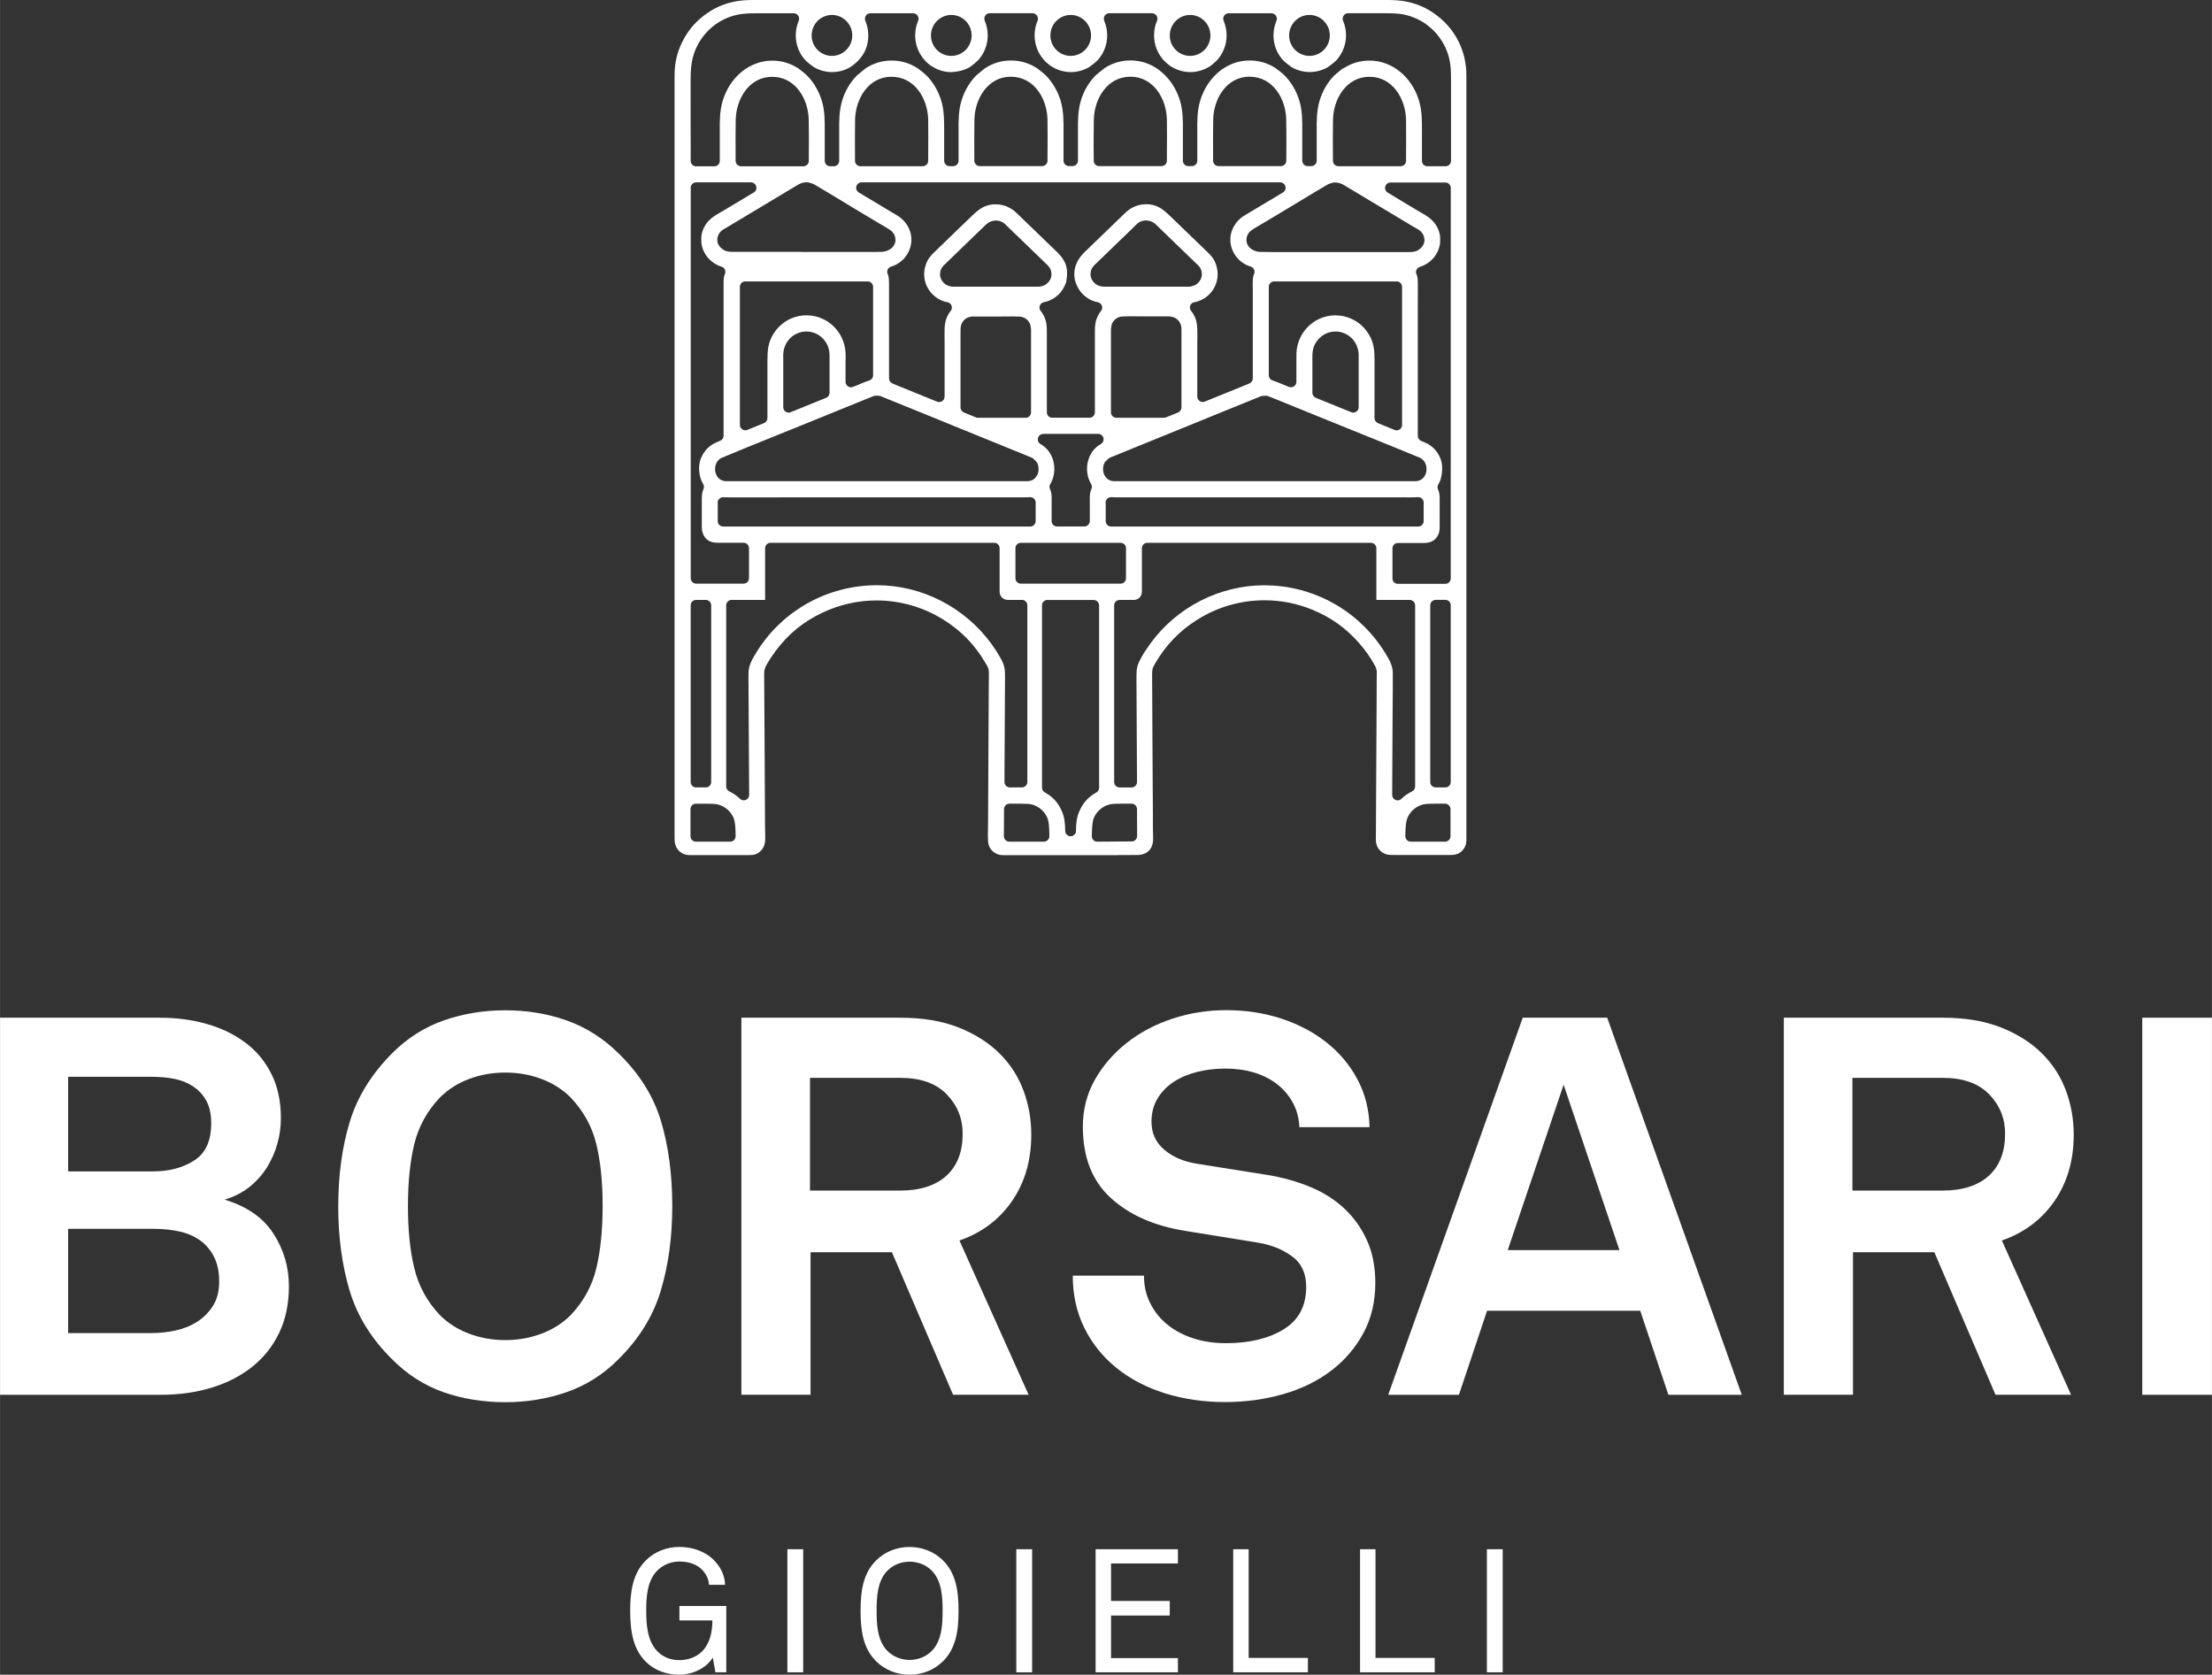 <?xml version="1.0" encoding="UTF-8"?>
<svg id="Livello_1" data-name="Livello 1" xmlns="http://www.w3.org/2000/svg" width="166.3mm" height="125.9mm" viewBox="0 0 471.39 356.89">
  <rect x="0" y="0" width="471.39" height="356.89" fill="#333333" stroke="none"/>
  <defs>
    <style>
      .cls-1 {
        fill: #fff;
      }
    </style>
  </defs>
  <path class="cls-1" d="m238.21,182.24c-1.58,0-3.15,0-4.72,0-1.58,0-3.15,0-4.73,0-1.49,0-7.45,0-8.94,0s-2.91,0-4.36,0h-1.47c-.33,0-.72,0-1.08-.1-1.31-.33-2.25-1.45-2.35-2.79-.06-.84-.04-1.68-.02-2.58,0-.36.02-.73.02-1.1,0-2.36.07-14.16.07-14.16l.04-7.54c0-2.21.06-10.35.06-10.35,0-.29.02-.65-.09-1.06-.12-.44-.32-.76-.48-1.02l-.1-.17c-2.34-4.01-5.26-7.01-9.21-9.44-4.23-2.6-9.09-3.97-14.06-3.97-3.91,0-7.85.88-11.39,2.54-4.21,1.97-7.45,4.62-10.19,8.33-.67.91-1.25,1.79-1.77,2.69-.56.99-.6,1.38-.59,2.26v.39c0,2.34.09,15.35.09,15.35.03,5.53.06,11.07.09,16.6,0,.26,0,.59.02.93.02.79.05,1.78-.02,2.36-.12,1.18-.88,2.17-1.96,2.61-.5.2-1.03.21-1.66.21h-12.18c-.47,0-.83-.02-1.16-.11-1.14-.31-1.99-1.23-2.23-2.39-.09-.48-.09-1-.09-1.56V16.03c0-2.58.52-4.83,1.62-7.05,1.12-2.28,2.57-4.06,4.55-5.6,1.99-1.55,4.07-2.51,6.54-3.03,1.45-.31,2.94-.35,4.32-.35h1.21c.41,0,.82,0,1.24,0h132.16c1.46,0,3.01.04,4.53.38,2.49.54,4.56,1.53,6.52,3.09,3.91,3.1,6.06,7.58,6.06,12.61v160.89c-.01.45-.01.89,0,1.33.01,1.14,0,1.78-.56,2.58-.61.88-1.45,1.3-2.66,1.32-.6,0-1.18,0-1.76,0h-10.48c-.29,0-.57,0-.86-.02-1.18-.05-2.2-.75-2.69-1.83-.31-.67-.3-1.37-.28-2.24,0-.38,0-.7.01-1.03v-.64c0-1.08,0-2.15.02-3.22l.14-25.79c0-1.08.01-2.16.01-3.25,0-.09,0-.19.01-.28.03-.52.06-1.23-.35-1.98-.98-1.8-2.12-3.41-3.48-4.95-2.78-3.14-5.88-5.36-9.76-6.98-3.3-1.38-6.78-2.07-10.35-2.07-5.09,0-10.06,1.44-14.36,4.17-3.79,2.4-6.61,5.33-8.89,9.22l-.11.19c-.47.8-.58,1.09-.58,2.16,0,1.15.02,2.29.02,3.43l.03,6.87c.02,3.55.08,13.75.08,13.75l.02,2.79c0,1.35.02,2.71.02,4.07v.93c0,.82,0,1.67.03,2.52.05,1.06,0,1.78-.35,2.52-.71,1.43-2.18,1.66-2.99,1.66-1.39.02-2.79.02-4.17.02m67.54-10.95c-1.41,0-2.14.06-2.62.2-1.44.4-2.65,1.48-3.22,2.88-.29.71-.42,1.87-.42,3.86,0,.64.52,1.15,1.15,1.15h7.32c.64,0,1.15-.52,1.15-1.15v-5.78c0-.64-.52-1.16-1.15-1.16h-2.21Zm-66.83,0c-1.41,0-2.14.06-2.62.2-1.43.41-2.65,1.48-3.22,2.88-.18.44-.38,1.27-.41,3.85,0,.31.12.6.33.82.22.22.51.34.82.34l7.36-.05c.63,0,1.15-.52,1.15-1.15,0-1.31,0-2.61-.02-3.92v-1.83c-.02-.63-.53-1.15-1.17-1.15h-2.22Zm-23.81,0c-.64,0-1.15.52-1.15,1.15l-.03,5.78c0,.31.12.6.34.82.21.22.51.34.82.34h7.36c.31,0,.62-.12.83-.34.22-.22.35-.52.35-.82-.02-2.58-.23-3.41-.41-3.85-.57-1.4-1.79-2.48-3.24-2.89-.47-.14-1.21-.19-2.62-.19h-2.25Zm-66.82,0c-.64,0-1.15.52-1.15,1.15v5.79c0,.64.52,1.15,1.15,1.15h7.32c.64,0,1.15-.52,1.15-1.15,0-1.96-.13-3.14-.41-3.85-.58-1.41-1.79-2.48-3.24-2.89-.47-.14-1.2-.19-2.6-.19h-2.22,0Zm74.91-43.42c-.64,0-1.15.52-1.15,1.15v38.85c0,.42.23.81.6,1.01l.18.1c1.6.93,2.64,2.08,3.42,3.84.6,1.32.73,2.66.75,4.27,0,.63.52,1.14,1.15,1.14h0c.63,0,1.15-.51,1.15-1.14,0-1.59.14-2.93.74-4.25.78-1.75,1.81-2.9,3.44-3.85l.12-.06c.38-.2.62-.59.62-1.02v-38.88c0-.64-.52-1.15-1.15-1.15h-9.87Zm46.27-3.12c.45,0,.89.01,1.34.03,10.08.45,19.24,5.9,24.5,14.58.83,1.36,1.47,2.52,1.5,4.02.01.88,0,1.76,0,2.64v.93c-.02,1.69-.03,3.38-.04,5.06l-.09,17.41c0,.47.28.89.71,1.07.14.06.3.09.45.09.3,0,.59-.12.81-.33.47-.47,1.02-.88,1.67-1.26l.64-.34c.38-.2.61-.59.61-1.02v-38.61c0-.64-.52-1.15-1.15-1.15h-7.11v-11.02c0-.64-.52-1.15-1.15-1.15h-47.67c-.64,0-1.15.52-1.15,1.15v9.29c0,.95-.76,1.73-1.7,1.73h-3.06c-.64,0-1.15.52-1.15,1.15v37.66c0,.64.52,1.15,1.15,1.15h2.56c.31,0,.6-.12.82-.34s.34-.51.34-.82c-.03-4.26-.1-18.54-.1-18.54,0-1.28-.02-2.55-.02-3.82,0-1.94.15-2.56,1.03-4.17.5-.9,1.1-1.83,1.96-3.01,5.66-7.76,14.76-12.39,24.34-12.39m-113.61,3.12c-.64,0-1.15.52-1.15,1.15v38.61c0,.43.23.82.61,1.02l.68.36c.61.36,1.16.77,1.64,1.24.22.21.51.33.81.33.15,0,.3-.03.45-.09.43-.18.71-.6.7-1.07-.03-5.17-.05-10.34-.09-15.51,0-2.31-.03-4.62-.04-6.93v-.87c-.02-.91-.03-1.84,0-2.76.03-1.45.61-2.52,1.49-4,5.2-8.67,14.37-14.12,24.53-14.58.44-.02.88-.03,1.33-.03,9.54,0,18.63,4.64,24.34,12.4.78,1.07,1.41,2.05,1.94,2.99.92,1.65,1.04,2.34,1.03,4.18,0,1.93-.12,22.36-.12,22.36,0,.31.12.6.34.82.21.22.51.34.82.34h2.55c.63,0,1.17-.53,1.17-1.15v-37.66c0-.64-.52-1.15-1.15-1.15h-3.06c-.93,0-1.7-.77-1.7-1.73v-9.29c0-.64-.52-1.15-1.15-1.15h-47.68c-.64,0-1.15.52-1.15,1.15v11.02h-7.13Zm150.04,0c-.64,0-1.15.52-1.15,1.15v37.66c0,.64.52,1.15,1.15,1.15h2.07c.64,0,1.15-.52,1.15-1.16v-37.66c0-.64-.52-1.15-1.15-1.15h-2.07Zm-157.61,0c-.64,0-1.15.52-1.15,1.15v37.66c0,.64.52,1.15,1.15,1.15h2.07c.64,0,1.15-.52,1.15-1.15v-37.66c0-.64-.52-1.15-1.15-1.15h-2.07Zm69.21-12.17c-.64,0-1.15.52-1.15,1.15v6.41c0,.64.52,1.15,1.15,1.15h21.26c.64,0,1.15-.52,1.15-1.15v-6.41c0-.64-.52-1.15-1.15-1.15h-17.65c-.13,0-.26.01-.39.01h-.55c-.12,0-.24-.01-.35-.01h-2.32,0Zm-68.14-18.07c.6-1.5,1.75-2.68,3.23-3.32l.86-.37c.43-.18.7-.6.7-1.06v-32.41c0-.73,0-1.37.24-1.95.07-.12.11-.25.13-.39.08-.56-.25-1.11-.79-1.27l-.16-.05c-2.21-.75-3.81-2.63-4.14-4.92,0,0-.05-1.28,0-1.63.18-1.23.75-2.37,1.67-3.3.69-.7,1.54-1.19,2.44-1.71.25-.15.51-.29.76-.44l1.18-.71c.59-.35,1.17-.7,1.76-1.05,1.12-.67,2.23-1.34,3.35-2.01.45-.26.66-.8.52-1.3s-.59-.85-1.11-.85h-11.7c-.64,0-1.15.52-1.15,1.15v83.21c0,.64.52,1.15,1.15,1.15h10.12c.64,0,1.15-.52,1.15-1.15v-6.41c0-.64-.52-1.15-1.15-1.15h-5.63c-1.51-.02-2.46-.61-3-1.85-.3-.69-.29-1.42-.28-2.26v-4.89c0-.88,0-1.64.32-2.35.19-.35.18-.76,0-1.11l-.24-.43-.23-.53c-.97-2.69,0-4.65,0-4.65m86.23,13.46c0,.64.52,1.15,1.15,1.15h65.46c.64,0,1.15-.52,1.15-1.15v-3.79c.02-.16.01-.33-.04-.49-.15-.49-.59-.83-1.09-.83h-.08c-.45.03-1.03.05-1.66.05h-.84c-.25,0-.5-.01-.71-.01h-60.73c-.53,0-.97,0-1.39-.04h-.1c-.47,0-.9.29-1.07.73-.09.23-.1.47-.05.69v3.7h0Zm-13.31-18.57c-.52,0-.98.35-1.12.86-.13.51.09,1.04.55,1.3,1.33.75,2.29,2.02,2.71,3.58.45,1.69.22,3.49-.65,4.95-.2.33-.21.75-.04,1.09.37.76.35,1.56.33,2.49v4.28c0,.31.12.6.33.82s.51.34.82.34h5.83c.31,0,.6-.12.82-.34.22-.22.34-.51.34-.82v-4.31c-.02-.92-.03-1.72.33-2.48.17-.35.15-.76-.05-1.09-.86-1.46-1.1-3.26-.65-4.95.42-1.56,1.38-2.83,2.72-3.58.46-.26.68-.79.55-1.3-.13-.51-.59-.86-1.12-.86h-11.69v.02Zm-69.38,18.57c0,.64.52,1.15,1.15,1.15h65.46c.64,0,1.15-.52,1.15-1.15v-3.79c.03-.19,0-.38-.06-.56-.17-.46-.59-.76-1.07-.76h-.1c-.41.04-.85.04-1.39.04h-38.45c-2.47,0-12.34.01-14.8.01h-7.4s-.03,0-.07,0c-.21,0-.47,0-.74.01h-.81c-.63,0-1.2-.01-1.65-.04h-.08c-.49,0-.93.31-1.09.78-.07.19-.08.4-.04.59v3.74m116.12-26.71c-.13,0-.25.03-.37.08-3.58,1.44-7.15,2.89-10.72,4.35-1.91.78-3.82,1.56-5.73,2.34-1.85.75-3.7,1.5-5.54,2.25l-8.71,3.54c-.49.2-.99.4-1.48.61-.12.05-.24.13-.33.22l-.57.54c-.09.08-.16.18-.22.28-.53.96-.49,2.48.48,3.37.65.6,1.36.6,1.75.6h64.16c.11,0,.21-.02.31-.05l.41-.12c.09-.03.17-.06.25-.11.74-.43,1-1.05,1.12-1.48.36-1.17-.06-2.72-1.38-3.27-3.58-1.49-7.23-2.97-10.76-4.39-1.9-.76-3.79-1.53-5.68-2.3-2.13-.86-4.26-1.73-6.39-2.59l-4.55-1.85c-.94-.38-1.88-.76-2.81-1.14-.25-.1-.49-.2-.74-.3-.44-.18-.88-.36-1.33-.53-.13-.05-.27-.08-.41-.08-.02,0-.75.04-.75.04m-82.52-.04c-.14,0-.28.03-.41.08-.47.18-.94.37-1.4.56l-.66.27c-1.1.45-2.21.9-3.31,1.34,0,0-8.36,3.4-10.45,4.25-1.89.77-3.79,1.53-5.68,2.29-3.54,1.43-7.19,2.9-10.77,4.4-1.33.55-1.74,2.1-1.38,3.28.14.43.4,1.04,1.12,1.46.08.05.16.08.25.11l.41.12c.1.03.21.05.31.05h64.17c.38,0,1.1,0,1.75-.6.97-.89,1-2.41.48-3.37-.06-.1-.13-.2-.22-.28l-.56-.54c-.1-.09-.21-.17-.34-.22-.46-.2-.92-.39-1.38-.57l-.63-.26c-.99-.4-1.98-.8-2.96-1.2l-2.45-1c-2.77-1.12-5.54-2.25-8.31-3.38-1.97-.8-3.94-1.6-5.9-2.41-3.52-1.43-7.03-2.87-10.55-4.28-.12-.05-.24-.07-.36-.08,0,0-.72-.04-.74-.04m98.01-17.11c1.12,0,2.21.23,3.26.67,1.65.71,3.02,1.93,3.94,3.53.95,1.64,1.14,3.27,1.13,5.36-.02,2.3-.02,6.34-.01,12.34,0,.47.29.89.72,1.07.93.38,1.85.75,2.78,1.13l.78.32c.14.06.29.09.44.09.23,0,.45-.07.64-.2.32-.21.51-.57.51-.96v-29.43c0-.64-.52-1.15-1.15-1.15h-26.1c-.64,0-1.15.52-1.15,1.15v18.86c0,.51.33.96.82,1.1.65.2,1.3.47,1.99.76.24.1.49.2.73.31l.75.3c.14.05.29.08.43.08.23,0,.45-.07.65-.2.32-.22.51-.57.51-.96v-3.99c0-.74-.01-1.43.01-2.13.07-1.8.74-3.57,1.88-4.98,1.59-1.96,3.94-3.08,6.45-3.08m-125.79-7.23c-.64,0-1.15.52-1.15,1.15v29.43c0,.38.19.74.51.96.19.13.42.2.64.2.15,0,.29-.03.43-.09,1.19-.48,2.38-.97,3.57-1.45.43-.18.72-.6.72-1.07v-2.18c0-3.75,0-7.77,0-10.17,0-2.08.17-3.7,1.13-5.35.93-1.6,2.29-2.82,3.94-3.53,1.05-.45,2.14-.67,3.25-.67,2.51,0,4.87,1.12,6.45,3.08,1.14,1.4,1.8,3.17,1.88,4.98.03.66.02,1.31,0,2v4.12c0,.38.19.74.51.96.19.13.42.2.65.2.14,0,.29-.03.43-.08l.74-.3c.25-.1.48-.2.72-.3.69-.3,1.35-.57,2-.77.49-.15.82-.6.82-1.1v-18.86c0-.64-.52-1.15-1.15-1.15h-26.1Zm81.97,7.44c-.54,0-1.08.01-1.61.04-.95.04-1.82.65-2.22,1.55-.04.09-.07.18-.08.28l-.11.69c0,.06,0,.12-.02.18v17.73c0,.64.52,1.15,1.15,1.15h10.17c.15,0,.3-.03.43-.08.62-.25,2.55-1.04,2.55-1.04.43-.18.72-.6.72-1.07v-12.29c0-.49,0-.99,0-1.48,0-1.02.02-2.08,0-3.13-.04-.97-.6-1.83-1.46-2.25-.08-.04-.17-.07-.26-.09l-.64-.14c-.08-.02-.16-.03-.24-.03h-5.42c-.49,0-.97,0-1.46-.01-.5,0-.99-.01-1.49-.01m-33.49.03c-.08,0-.16,0-.24.03l-.64.14c-.09.02-.18.05-.26.09-.87.42-1.43,1.29-1.46,2.25-.03,1.07-.02,2.14-.02,3.17v13.72c0,.47.28.89.72,1.07l2.55,1.04c.14.06.28.09.43.09h10.18c.64,0,1.15-.52,1.15-1.15v-17.72c0-.07,0-.13-.02-.19l-.12-.69c-.02-.09-.04-.17-.07-.25-.38-.9-1.27-1.53-2.23-1.57-.53-.02-1.07-.03-1.6-.03-.5,0-1,0-1.5.01-.49,0-.98.01-1.47.01h-5.42l.02-.02Zm77.29,3.22c-1.04,0-2.03.32-2.86.93-.66.49-1.16,1.08-1.54,1.81-.46.92-.52,1.79-.52,2.51v7.8c0,.47.29.89.72,1.07.85.35,1.71.7,2.56,1.04,0,0,3.99,1.62,5,2.03.14.06.29.09.43.09.23,0,.45-.07.64-.2.32-.21.51-.57.51-.96v-10.39c0-.47.02-.96-.06-1.49-.26-1.73-1.36-3.17-2.95-3.85-.61-.26-1.27-.4-1.94-.4m-112.72,0c-.67,0-1.34.14-1.95.4-1.58.67-2.69,2.11-2.95,3.84-.08.53-.07,1.02-.06,1.49v10.4c0,.38.19.74.51.96.19.13.42.2.64.2.14,0,.29-.03.43-.09,1-.4,1.99-.81,2.99-1.21l2.75-1.12c.61-.25,1.21-.49,1.83-.74.44-.18.72-.6.72-1.07v-7.8c0-.74-.07-1.61-.53-2.51-.39-.75-.87-1.33-1.53-1.81-.84-.61-1.83-.93-2.87-.93m55.26-10.31c-.65,1.92-2.2,3.39-4.17,3.95l-.53.12c-.47.11-.83.51-.88.99-.04.35.08.69.32.94.47.62.8,1.27,1.01,2.02.23.81.23,1.67.23,2.5v17.01c0,.64.52,1.15,1.15,1.15h7.94c.64,0,1.15-.52,1.15-1.15v-17.01c0-.95.02-1.73.23-2.5.22-.76.55-1.42,1.03-2.05.2-.22.31-.51.29-.82-.02-.52-.38-.95-.88-1.07l-.59-.14c-1.91-.55-3.47-2.03-4.12-3.94-.79-2,0-3.87,0-3.87.5-1.48,1.54-2.46,2.73-3.6l.52-.5c.81-.78,6.7-6.47,6.7-6.47.66-.64,1.29-1.25,2.05-1.64.96-.5,1.86-.73,2.94-.74h.06c2.06,0,3.39.89,4.98,2.43.75.73,1.5,1.45,2.25,2.17l4.43,4.28.53.5c.42.4.84.8,1.24,1.21.82.83,1.31,1.7,1.59,2.83.8,3.2-1.07,6.42-4.27,7.35l-.56.12c-.52.11-.89.56-.91,1.09,0,.34.13.66.37.88.8,1.06,1.15,2.14,1.21,3.68.04,1.04.02,2.12,0,3.16,0,.54,0,1.08,0,1.62v9.67c0,.38.19.74.51.96.19.13.42.2.64.2.15,0,.3-.03.43-.08l1.35-.55c1.71-.69,3.42-1.38,5.13-2.08l2.29-.93.78-.33c.42-.18.7-.6.7-1.06v-18.04c0-.63-.01-1.26-.01-1.88v-.24c0-.76,0-1.42.25-2.02.06-.11.1-.24.12-.37.09-.56-.25-1.11-.79-1.27-1.77-.54-3.13-1.75-3.86-3.41-1.02-2.35-.44-4.93,1.51-6.74.52-.49,1.15-.85,1.82-1.24.2-.12.41-.24.61-.36,0,0,5.24-3.14,6.78-4.06.45-.27.66-.8.52-1.3s-.59-.85-1.11-.85h-89.22c-.52,0-.97.35-1.11.85s.08,1.03.52,1.3c1.54.92,3.07,1.84,4.6,2.76l2.18,1.31c.2.12.4.23.6.35.67.39,1.31.76,1.84,1.25,1.94,1.81,2.52,4.39,1.5,6.74-.72,1.66-2.09,2.87-3.85,3.41-.55.17-.89.71-.8,1.27.02.15.07.28.14.4.23.6.23,1.25.24,2v20.15c0,.46.28.88.71,1.06l.76.32s1.6.65,2.3.94c1.6.65,3.21,1.3,4.81,1.95l1.67.68c.14.06.29.08.44.08.23,0,.45-.07.64-.2.32-.21.51-.57.51-.96v-9.67c0-.54,0-1.08,0-1.62,0-1.04-.03-2.12,0-3.16.06-1.57.42-2.66,1.25-3.75.2-.22.31-.5.3-.81-.02-.53-.38-.98-.89-1.09l-.56-.12c-3.19-.93-5.07-4.15-4.27-7.35.28-1.12.77-1.99,1.58-2.82.4-.4.8-.79,1.21-1.18l.56-.54c1.15-1.11,2.29-2.21,3.44-3.32.54-.52,2.71-2.61,3.24-3.12,1.64-1.57,2.91-2.43,4.98-2.43,1.12,0,2.04.24,3,.74.78.4,1.42,1.03,2.11,1.7,1.09,1.05,2.16,2.09,3.24,3.12l3.4,3.29c.18.17.36.34.54.51,1.19,1.13,2.22,2.11,2.72,3.59.57,1.57,0,3.87,0,3.87m25.46.74c.08,0,.44,0,.54,0,.3,0,.54-.02.77-.08.74-.16,1.29-.51,1.72-1.1.42-.57.57-1.21.45-1.93-.13-.89-.68-1.39-1.05-1.73l-.15-.14c-1.6-1.54-3.19-3.08-4.79-4.63l-3.17-3.07-.2-.2c-.51-.51-1.21-1.2-2.44-1.24h-.09c-1.21,0-1.87.68-2.35,1.18-.07.08-.15.16-.23.23l-1.1,1.07c-.7.68-1.4,1.35-2.1,2.02-1.6,1.55-3.2,3.1-4.8,4.64l-.14.13c-.38.36-.9.85-1.05,1.75-.11.72.04,1.35.47,1.93.45.6,1,.94,1.73,1.09.21.05.46.07.75.07.11,0,.56,0,.56,0h16.67Zm-32.09,0s.46,0,.56,0c.29,0,.53-.02.77-.07.73-.15,1.28-.49,1.72-1.09.43-.57.59-1.2.47-1.93-.15-.9-.67-1.39-1.06-1.76l-.13-.12c-1.6-1.54-3.2-3.08-4.79-4.63-.71-.68-1.41-1.35-2.11-2.03l-1.1-1.06c-.08-.08-.16-.16-.24-.24-.48-.49-1.14-1.17-2.35-1.17h-.1c-1.24.04-1.94.74-2.45,1.25l-.19.19c-1.06,1.02-3.84,3.7-3.84,3.7-1.37,1.33-2.75,2.66-4.12,3.99l-.16.15c-.36.33-.9.83-1.04,1.72-.11.73.04,1.35.46,1.93.43.6.98.95,1.72,1.1.24.05.48.07.77.07.1,0,.55,0,.55,0h16.66Zm63.83-22.22c-.13,0-.25.02-.38.06l-.8.27c-.07.02-.14.05-.2.09-1.92,1.11-3.85,2.28-5.71,3.41-.95.58-1.9,1.15-2.85,1.72l-1.85,1.11c-1.17.7-2.34,1.4-3.51,2.1-.25.15-.5.29-.75.44-.54.31-1.1.63-1.64,1.02s-.86.9-.99,1.55c-.14.66.01,1.33.43,1.88.53.67,1.48,1.12,2.42,1.15.85.02,1.69.03,2.55.03h2.35c.78,0,1.56,0,2.34,0h24.72c.71,0,1.55-.1,2.31-.85.7-.68.92-1.44.69-2.34-.29-1.14-1.22-1.62-1.77-1.92-.1-.05-.2-.1-.29-.16-1.93-1.16-14.12-8.46-14.12-8.46-.1-.06-.2-.13-.31-.19-.58-.37-1.24-.78-2.07-.89-.05,0-.09,0-.14,0h-.46.03Zm-113.59,14.81h9.94c.78,0,1.55,0,2.33,0h2.35c.85,0,1.7,0,2.55-.03.95-.03,1.9-.48,2.42-1.15.42-.54.58-1.21.43-1.89-.14-.65-.46-1.15-.98-1.53-.55-.39-1.1-.71-1.64-1.02-.25-.15-.51-.29-.76-.44l-5.37-3.21c-.95-.57-1.89-1.14-2.83-1.72-1.87-1.13-3.8-2.3-5.72-3.42-.06-.04-.13-.07-.2-.09l-.8-.27c-.12-.04-.25-.06-.38-.06h-.6c-.82.1-1.47.51-2.05.87-.11.07-.22.14-.33.2l-14.12,8.47c-.09.05-.19.11-.29.16-.55.29-1.47.78-1.77,1.92-.35,1.31.43,2.08.69,2.33.77.75,1.6.85,2.31.85h14.79l.03.02Zm121.09-37.33c-4.94,0-7.7,4.73-7.78,9.18-.05,2.82-.03,5.67-.01,8.44v.3c0,.63.52,1.14,1.15,1.14h13.28c.63,0,1.15-.51,1.15-1.14v-.5c.02-2.7.04-5.49,0-8.24-.08-4.45-2.84-9.18-7.79-9.18m-5.53-1.81c1.69-1.09,3.56-1.64,5.53-1.64,4.77,0,9.01,3.43,10.55,8.54.66,2.18.64,4.36.63,6.66v6.17c0,.64.52,1.15,1.15,1.15h3.89c.64,0,1.15-.52,1.15-1.15v-17.38c0-2.03-.06-4.03-.91-6.12-1.64-4.06-5.15-6.95-9.37-7.73-.85-.16-1.93-.23-3.51-.23-.29,0-1.26,0-1.26,0,0,0-.88,0-1.11,0h-5.78c-.39,0-.75.19-.96.52-.21.32-.25.73-.1,1.09.42.98.63,2.03.63,3.1,0,1.95-.72,3.83-2.02,5.27-.39.43-1.62,1.37-1.81,1.48-1.18.7-2.52,1.07-3.9,1.07s-2.72-.37-3.9-1.06c-.18-.11-1.43-1.06-1.82-1.49-1.3-1.44-2.01-3.31-2.01-5.26,0-1.07.21-2.11.63-3.1.15-.36.12-.77-.1-1.09-.21-.32-.57-.52-.96-.52h-9.13c-.39,0-.75.19-.96.52-.21.32-.25.73-.1,1.09.42.99.63,2.04.63,3.1,0,1.95-.72,3.83-2.02,5.27,0,0-1.17,1.17-1.81,1.48-1.18.7-2.53,1.07-3.9,1.07s-2.71-.37-3.9-1.07c-.86-.47-1.82-1.49-1.82-1.49-1.3-1.45-2.01-3.32-2.01-5.27,0-1.07.21-2.12.63-3.1.15-.36.12-.77-.1-1.09-.21-.32-.57-.52-.96-.52h-9.13c-.39,0-.75.19-.96.52-.21.32-.25.73-.1,1.09.42.98.63,2.02.63,3.1,0,1.96-.71,3.83-2.01,5.27-.39.43-1.63,1.38-1.82,1.49-1.19.7-2.53,1.07-3.9,1.07s-2.71-.37-3.9-1.07c-1.08-.62-1.82-1.49-1.82-1.49-1.3-1.44-2.02-3.31-2.02-5.27,0-1.07.21-2.12.63-3.1.15-.36.11-.76-.1-1.09-.21-.32-.57-.52-.96-.52h-9.13c-.39,0-.75.19-.96.52-.21.32-.25.73-.1,1.09.42.98.63,2.02.63,3.1,0,1.95-.71,3.82-2.01,5.27,0,0-1.15,1.11-1.82,1.49-1,.67-2.75,1.04-3.9,1.07-1.37.04-2.72-.37-3.9-1.07-1.19-.67-1.81-1.48-1.81-1.48-1.3-1.44-2.02-3.31-2.02-5.27,0-1.07.21-2.12.63-3.1.15-.36.11-.77-.1-1.09-.21-.32-.57-.52-.96-.52h-9.13c-.39,0-.75.19-.96.52-.21.32-.25.73-.1,1.09.42.98.63,2.02.63,3.1,0,1.47-.3,4.43-3.84,6.76-1.18.7-2.52,1.06-3.89,1.06s-2.72-.37-3.9-1.07c-.18-.11-1.42-1.05-1.81-1.48-1.31-1.45-2.02-3.32-2.02-5.27,0-1.07.21-2.12.63-3.1.15-.36.11-.77-.1-1.09-.21-.32-.57-.52-.96-.52h-5.73c-.35,0-.72,0-1.11,0-.44,0-.9,0-1.37,0-1.51,0-2.58.08-3.45.24-4.24.78-7.74,3.67-9.37,7.72-.83,2.08-.92,4.08-.95,6.11,0,1.29,0,2.58,0,3.87,0,.64,0,1.29,0,1.93,0,3.86.02,7.73.02,11.59,0,.64.52,1.15,1.15,1.15h3.9c.64,0,1.15-.52,1.15-1.15v-6.14c-.02-2.32-.03-4.51.63-6.7,1.55-5.1,5.79-8.53,10.56-8.53,1.98,0,3.84.55,5.53,1.64,0,0,1.48,1.12,1.88,1.54,1.44,1.47,2.52,3.32,3.14,5.35.66,2.16.64,4.33.63,6.62v6.21c0,.64.52,1.15,1.15,1.15h.78c.64,0,1.15-.52,1.15-1.15v-6.14c-.02-2.32-.03-4.51.63-6.7.61-2.04,1.7-3.88,3.13-5.34,0,0,1.71-1.43,1.9-1.56,1.68-1.08,3.53-1.64,5.52-1.64s3.85.55,5.53,1.64c.19.12,1.48,1.13,1.89,1.54,1.44,1.46,2.52,3.31,3.14,5.35.65,2.15.64,4.31.63,6.6v6.23c0,.64.52,1.15,1.15,1.15h.77c.64,0,1.15-.52,1.15-1.15v-6.16c-.02-2.31-.03-4.5.63-6.68.62-2.04,1.7-3.88,3.13-5.34,0,0,1.7-1.43,1.9-1.55,1.67-1.09,3.53-1.64,5.52-1.64s3.84.55,5.53,1.64c.19.13,1.49,1.14,1.89,1.55,1.43,1.45,2.51,3.3,3.14,5.34.65,2.17.64,4.35.63,6.65v6.17c0,.64.52,1.15,1.15,1.15h.78c.64,0,1.15-.52,1.15-1.15v-6.14c-.02-2.32-.03-4.51.63-6.7.61-2.04,1.7-3.88,3.13-5.33,0,0,1.7-1.43,1.9-1.55,1.68-1.09,3.53-1.64,5.52-1.64s3.85.55,5.53,1.64c.79.48,1.89,1.56,1.89,1.56,1.43,1.44,2.51,3.29,3.13,5.34.66,2.16.65,4.34.63,6.64v6.19c0,.64.52,1.15,1.15,1.15h.77c.64,0,1.15-.52,1.15-1.15v-6.14c-.02-2.32-.03-4.51.63-6.7.62-2.04,1.7-3.88,3.14-5.34,0,0,.91-.97,1.89-1.54,1.68-1.09,3.54-1.64,5.53-1.64s3.84.55,5.52,1.64c.19.12,1.49,1.14,1.9,1.55,1.43,1.45,2.51,3.3,3.13,5.34.66,2.17.65,4.34.63,6.64v6.19c0,.64.52,1.15,1.15,1.15h.78c.64,0,1.15-.52,1.15-1.15v-6.18c-.02-2.31-.03-4.49.63-6.66.61-2.04,1.7-3.89,3.13-5.35,0,0,1.69-1.42,1.88-1.54m-19.91,1.81c-4.95,0-7.71,4.73-7.79,9.18-.04,2.47-.03,4.96-.02,7.38v1.36c.01.63.53,1.15,1.16,1.15h13.29c.63,0,1.15-.51,1.15-1.14v-.35c.02-2.75.04-5.59-.01-8.39-.08-4.45-2.84-9.17-7.78-9.17m-25.45,0c-4.95,0-7.7,4.73-7.78,9.18-.06,2.94-.04,5.89-.02,8.73,0,.63.52,1.14,1.15,1.14h13.29c.63,0,1.15-.51,1.15-1.15v-1.14c.02-2.49.04-5.06,0-7.6-.08-4.45-2.84-9.17-7.79-9.17m-25.44,0c-4.95,0-7.71,4.73-7.79,9.18-.04,2.43-.03,4.88-.02,7.25v1.48c0,.63.53,1.15,1.16,1.15h13.29c.63,0,1.15-.51,1.15-1.15v-1c.02-2.53.04-5.15,0-7.73-.08-4.45-2.84-9.17-7.78-9.17m-25.45,0c-4.95,0-7.7,4.73-7.78,9.18-.05,2.5-.03,5.04-.02,7.49v1.25c0,.63.52,1.15,1.16,1.15h13.29c.63,0,1.15-.51,1.15-1.15v-1.2c.02-2.47.03-5.03,0-7.54-.08-4.45-2.84-9.17-7.79-9.17m-25.44,0c-4.95,0-7.7,4.73-7.79,9.18-.05,2.52-.03,5.07-.02,7.54v1.2c0,.63.53,1.15,1.16,1.15h13.29c.63,0,1.15-.51,1.15-1.15v-.99c.02-2.54.04-5.16-.02-7.75-.08-4.45-2.83-9.17-7.78-9.17m114.5-13.19c-2.39,0-4.34,1.96-4.34,4.37s1.95,4.36,4.34,4.36,4.33-1.96,4.33-4.36-1.94-4.37-4.33-4.37m-25.44,0c-2.39,0-4.33,1.96-4.33,4.37s1.94,4.36,4.33,4.36,4.33-1.96,4.33-4.36-1.94-4.37-4.33-4.37m-25.45,0c-2.39,0-4.33,1.96-4.33,4.37s1.94,4.36,4.33,4.36,4.34-1.96,4.34-4.36-1.95-4.37-4.34-4.37m-25.44,0c-2.39,0-4.34,1.96-4.34,4.37s1.94,4.36,4.34,4.36,4.33-1.96,4.33-4.36-1.94-4.37-4.33-4.37m-25.44,0c-2.39,0-4.33,1.96-4.33,4.37s1.94,4.36,4.33,4.36,4.33-1.96,4.33-4.36-1.94-4.37-4.33-4.37m131.88,46.94v-10.08c0-.64-.52-1.15-1.15-1.15h-11.7c-.52,0-.97.35-1.11.85-.14.5.07,1.03.52,1.3l.74.45c.86.52,1.73,1.04,2.59,1.56.83.5,1.66.99,2.48,1.49l.47.28c.25.15.5.3.76.44.9.52,1.75,1.01,2.44,1.71.93.93,1.5,2.08,1.67,3.32.04.33.05,1.26,0,1.59-.32,2.29-1.91,4.19-4.17,4.95l-.13.04c-.55.17-.89.71-.81,1.27.02.15.08.3.15.42.22.57.22,1.2.23,1.91v.26c.01.37,0,.74,0,1.11v.44c-.01,1.46-.01,2.92-.01,4.38v26.23c0,.46.28.88.7,1.06l.88.37c1.47.64,2.61,1.82,3.22,3.32.88,2.11.02,4.65.02,4.65l-.23.53-.24.44c-.19.35-.19.77,0,1.12.32.7.32,1.46.31,2.33v4.85c.02.85.04,1.6-.27,2.3-.54,1.24-1.5,1.83-3,1.85h-5.64c-.64,0-1.15.52-1.15,1.15v6.41c0,.64.52,1.15,1.15,1.15h10.12c.64,0,1.15-.52,1.15-1.15V52.02"/>
  <g>
    <path class="cls-1" d="m152.45,356.38l-.55-3.15c-1.29,2.15-4.18,3.66-7.14,3.66-2.63,0-5.18-.85-7.07-2.7-2.66-2.59-3.4-6.22-3.4-10.92,0-4.18.56-8.03,3.4-10.8,1.89-1.85,4.44-2.81,7.07-2.81,2.96,0,5.7,1.04,7.51,2.96,1.26,1.33,2.15,3,2.26,5.11h-3.44c-.11-1.22-.52-2.07-1.18-2.89-1.18-1.41-3-2.07-5.14-2.07-1.78,0-3.51.7-4.77,2-2.15,2.22-2.29,5.77-2.29,8.51s.19,6.4,2.37,8.62c1.26,1.29,2.92,1.89,4.7,1.89s3.59-.63,4.77-1.81c1.74-1.7,2.26-4.25,2.26-6.66h-7.03v-3.07h9.99v14.13h-2.32Z"/>
    <path class="cls-1" d="m167.79,356.38v-26.23h3.37v26.23h-3.37Z"/>
    <path class="cls-1" d="m200.9,354.08c-1.89,1.85-4.44,2.81-7.07,2.81s-5.18-.96-7.07-2.81c-2.85-2.78-3.37-6.62-3.37-10.8s.52-8.03,3.37-10.8c1.89-1.85,4.44-2.81,7.07-2.81s5.18.96,7.07,2.81c2.85,2.77,3.37,6.62,3.37,10.8s-.52,8.03-3.37,10.8Zm-2.29-19.32c-1.26-1.29-3-1.96-4.77-1.96s-3.51.67-4.77,1.96c-2.15,2.22-2.26,5.77-2.26,8.51s.11,6.29,2.26,8.51c1.26,1.29,3,1.96,4.77,1.96s3.52-.67,4.77-1.96c2.15-2.22,2.26-5.77,2.26-8.51s-.11-6.29-2.26-8.51Z"/>
    <path class="cls-1" d="m216.58,356.38v-26.23h3.37v26.23h-3.37Z"/>
    <path class="cls-1" d="m233.48,356.38v-26.23h17.54v3.03h-14.25v7.99h12.51v3.11h-12.51v9.07h14.25v3.03h-17.54,0Z"/>
    <path class="cls-1" d="m262.81,356.38v-26.23h3.29v23.16h12.62v3.07h-15.91Z"/>
    <path class="cls-1" d="m289.84,356.38v-26.23h3.29v23.16h12.62v3.07h-15.91Z"/>
    <path class="cls-1" d="m316.87,356.38v-26.23h3.37v26.23h-3.37Z"/>
  </g>
  <g>
    <path class="cls-1" d="m34.01,216.88c3.62,0,7,.45,10.14,1.36,3.14.9,5.88,2.25,8.22,4.02s4.18,4.01,5.5,6.69c1.32,2.68,1.98,5.8,1.98,9.35,0,1.82-.24,3.61-.74,5.39-.49,1.78-1.23,3.45-2.2,5.04-.99,1.59-2.23,2.99-3.74,4.2s-3.28,2.12-5.32,2.72c4.76,1.43,8.24,3.85,10.42,7.25,2.2,3.4,3.29,7.14,3.29,11.22,0,3.7-.68,6.99-2.05,9.86-1.36,2.87-3.27,5.29-5.72,7.25-2.45,1.97-5.35,3.46-8.67,4.48-3.33,1.02-6.95,1.53-10.88,1.53H0v-80.36h34.01Zm-19.5,32.75h18.13c3.4,0,6.31-.77,8.73-2.32,2.42-1.54,3.63-4.17,3.63-7.88,0-1.96-.34-3.57-1.02-4.81-.68-1.25-1.6-2.27-2.78-3.06s-2.52-1.34-4.02-1.64c-1.51-.3-3.14-.45-4.88-.45H14.51v20.17Zm0,12.24v22.22h17.79c1.74,0,3.46-.19,5.16-.57,1.71-.37,3.24-1,4.59-1.87s2.47-2,3.35-3.4c.87-1.4,1.3-3.12,1.3-5.16s-.36-3.78-1.08-5.21-1.7-2.61-2.94-3.51c-1.25-.91-2.72-1.55-4.43-1.93-1.7-.38-3.53-.57-5.5-.57H14.51Z"/>
    <path class="cls-1" d="m72.08,257.01c0-6.58.81-12.54,2.44-17.91,1.63-5.37,4.67-10.28,9.13-14.73,3.17-3.17,6.82-5.48,10.93-6.92,4.12-1.43,8.49-2.15,13.1-2.15s8.95.71,13.03,2.15c4.08,1.44,7.74,3.74,10.99,6.92,4.53,4.38,7.59,9.26,9.18,14.62,1.59,5.36,2.38,11.37,2.38,18.02s-.81,12.58-2.44,18.02-4.67,10.35-9.12,14.73c-3.17,3.17-6.83,5.48-10.94,6.91-4.12,1.43-8.49,2.15-13.09,2.15s-9.17-.72-13.21-2.15-7.65-3.74-10.82-6.91c-4.46-4.38-7.5-9.27-9.13-14.68-1.62-5.4-2.44-11.43-2.44-18.07Zm16.21,13.26c.91,3.78,2.72,7.1,5.44,9.98,1.74,1.74,3.82,3.06,6.24,3.97,2.42.9,4.99,1.36,7.71,1.36s5.29-.46,7.7-1.36c2.42-.91,4.5-2.23,6.24-3.97,2.72-2.87,4.54-6.18,5.44-9.92s1.36-8.18,1.36-13.31-.45-9.56-1.36-13.26c-.9-3.7-2.72-6.99-5.44-9.86-1.73-1.74-3.82-3.06-6.24-3.97-2.42-.91-4.98-1.36-7.7-1.36s-5.29.45-7.71,1.36c-2.42.9-4.49,2.23-6.24,3.97-2.72,2.87-4.53,6.16-5.44,9.86-.9,3.7-1.36,8.13-1.36,13.26s.45,9.56,1.36,13.26Z"/>
    <path class="cls-1" d="m157.99,216.88h33.89c4.76,0,8.9.7,12.42,2.09,3.51,1.4,6.42,3.25,8.73,5.55,2.31,2.31,4,4.95,5.1,7.94s1.64,6.1,1.64,9.35c0,5.44-1.36,10.15-4.08,14.11-2.72,3.97-6.47,6.78-11.23,8.44l14.74,32.87h-16.1l-13.03-30.37h-17.34v30.37h-14.74v-80.36Zm14.62,12.81v24.03h19.16c4.31,0,7.61-1.06,9.92-3.17s3.46-5.1,3.46-8.96c0-3.25-1.13-6.04-3.4-8.38-2.26-2.34-5.55-3.51-9.86-3.51h-19.27Z"/>
    <path class="cls-1" d="m228.61,271.85h15.18c0,2.19.45,4.17,1.37,5.95.9,1.78,2.13,3.29,3.68,4.53,1.55,1.25,3.38,2.21,5.5,2.89,2.11.68,4.42,1.02,6.91,1.02,4.99,0,9.09-.98,12.3-2.95,3.21-1.96,4.81-4.99,4.81-9.07,0-2.87-1.02-5.05-3.06-6.52-2.04-1.48-4.46-2.44-7.25-2.89l-15.41-2.49c-6.65-1.06-11.96-3.4-15.93-7.03-3.97-3.63-5.95-8.69-5.95-15.19,0-3.63.85-6.95,2.55-9.98,1.71-3.02,3.98-5.65,6.81-7.88s6.08-3.95,9.75-5.16c3.66-1.21,7.49-1.81,11.5-1.81s8.06.6,11.73,1.81c3.66,1.21,6.87,2.91,9.63,5.1s4.94,4.81,6.58,7.88c1.62,3.06,2.47,6.44,2.55,10.14h-14.96c-.07-1.89-.53-3.61-1.36-5.16-.84-1.55-1.95-2.87-3.35-3.97-1.39-1.09-3.04-1.93-4.93-2.5-1.89-.57-3.93-.85-6.12-.85-2.04,0-4,.23-5.89.68-1.89.46-3.57,1.15-5.05,2.1-1.47.95-2.64,2.14-3.51,3.57-.87,1.44-1.3,3.1-1.3,4.99,0,2.42.9,4.4,2.72,5.95,1.82,1.55,4.15,2.55,7.03,3l14.96,2.38c3.25.53,6.29,1.38,9.12,2.55s5.27,2.72,7.31,4.65c2.04,1.92,3.64,4.19,4.81,6.8s1.75,5.61,1.75,9.01c0,4.01-.85,7.58-2.55,10.71-1.7,3.14-3.98,5.8-6.86,7.99-2.87,2.19-6.27,3.86-10.19,4.99-3.93,1.13-8.09,1.7-12.47,1.7s-8.78-.62-12.76-1.87c-3.97-1.25-7.4-3.04-10.31-5.39-2.91-2.34-5.19-5.17-6.85-8.5s-2.49-7.07-2.49-11.22Z"/>
    <path class="cls-1" d="m324.49,216.88h18.02l28.68,80.36h-15.64l-6-17.91h-32.64l-6,17.91h-15.07l28.67-80.36Zm20.63,49.53l-11.9-35.25-11.91,35.25h23.81Z"/>
    <path class="cls-1" d="m380.15,216.88h33.89c4.76,0,8.9.7,12.42,2.09,3.51,1.4,6.42,3.25,8.73,5.55,2.31,2.31,4,4.95,5.1,7.94s1.64,6.1,1.64,9.35c0,5.44-1.36,10.15-4.08,14.11s-6.47,6.78-11.23,8.44l14.74,32.87h-16.1l-13.03-30.37h-17.34v30.37h-14.74v-80.36Zm14.62,12.81v24.03h19.16c4.31,0,7.61-1.06,9.92-3.17s3.46-5.1,3.46-8.96c0-3.25-1.13-6.04-3.4-8.38-2.26-2.34-5.55-3.51-9.86-3.51h-19.27Z"/>
    <path class="cls-1" d="m471.39,216.88v80.36h-14.85v-80.36h14.85Z"/>
  </g>
</svg>